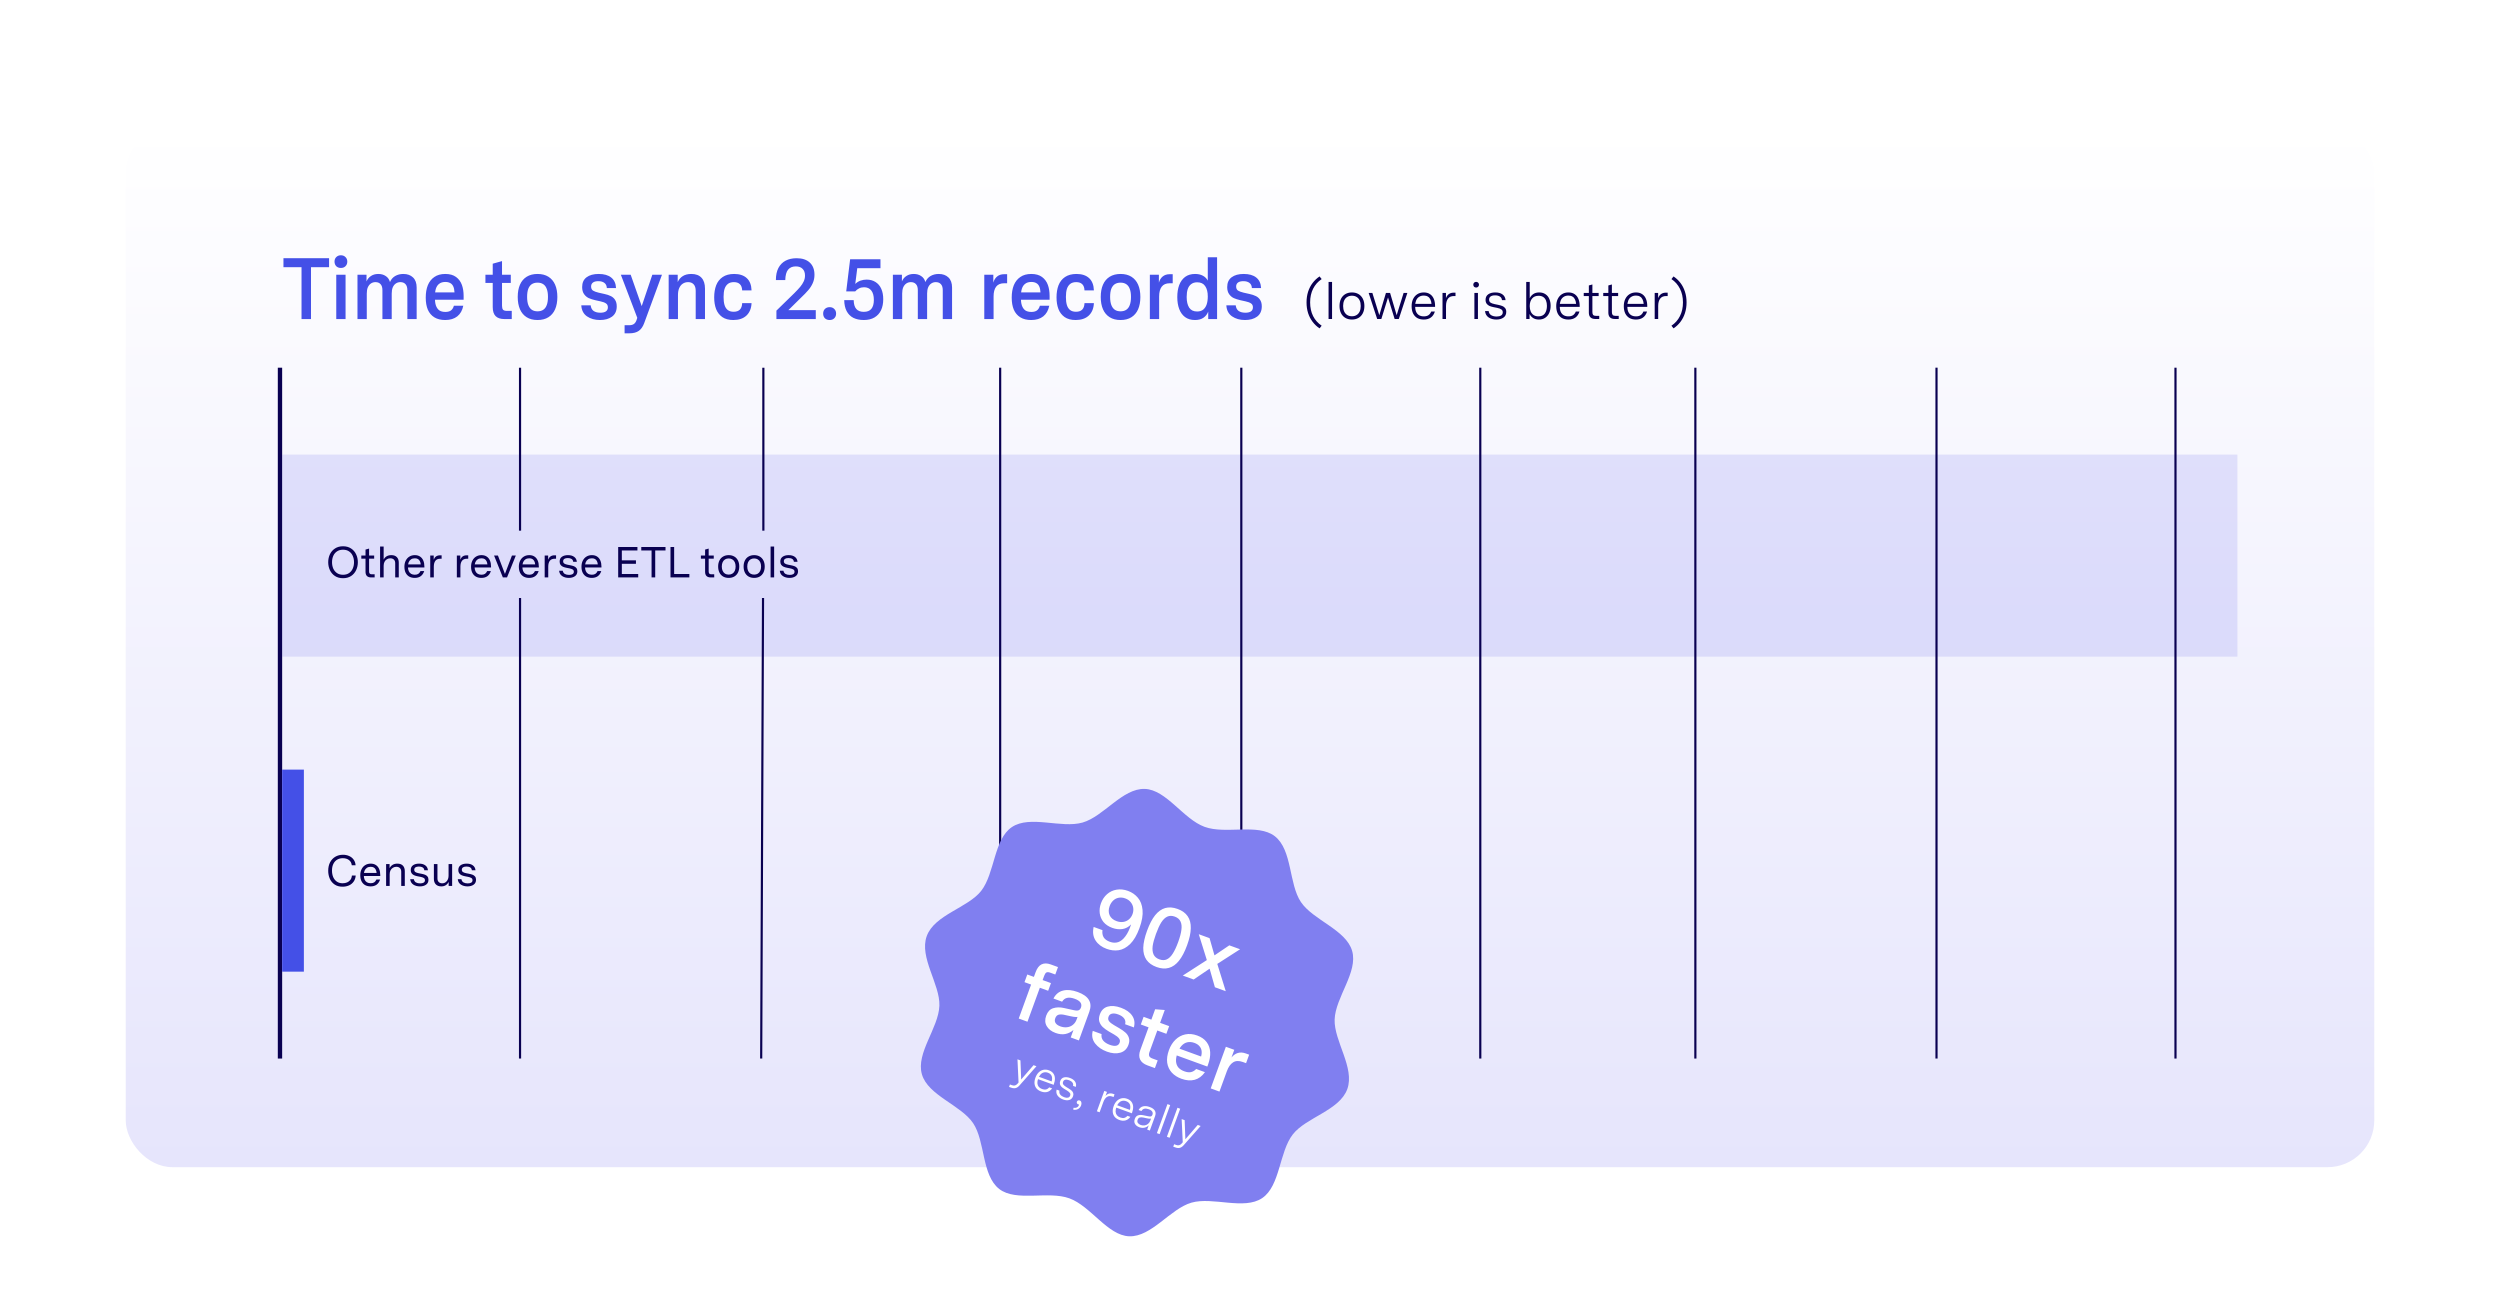 <svg width="855" height="444" viewBox="0 0 855 444" fill="none" xmlns="http://www.w3.org/2000/svg">
<g filter="url(#filter0_d_867_5047)">
<rect x="43" y="43.281" width="769" height="355.895" rx="16" fill="url(#paint0_linear_867_5047)"/>
</g>
<path d="M451.294 112.3C450.378 111.694 449.588 110.951 448.922 110.071C448.256 109.203 447.739 108.21 447.371 107.093C447.014 105.964 446.836 104.739 446.836 103.42C446.836 102.1 447.014 100.881 447.371 99.764C447.739 98.635 448.256 97.636 448.922 96.768C449.588 95.889 450.378 95.146 451.294 94.539L452.007 95.449C450.747 96.293 449.772 97.392 449.082 98.748C448.405 100.091 448.066 101.648 448.066 103.42C448.066 105.191 448.405 106.754 449.082 108.109C449.772 109.453 450.747 110.546 452.007 111.39L451.294 112.3ZM454.369 96.412H455.564V109.09H454.369V96.412ZM462.36 109.286C461.516 109.286 460.773 109.102 460.131 108.733C459.489 108.365 458.989 107.83 458.633 107.129C458.288 106.427 458.116 105.601 458.116 104.65C458.116 103.699 458.288 102.873 458.633 102.171C458.989 101.47 459.489 100.935 460.131 100.566C460.773 100.198 461.516 100.014 462.36 100.014C463.204 100.014 463.947 100.198 464.589 100.566C465.231 100.935 465.73 101.47 466.086 102.171C466.443 102.873 466.621 103.699 466.621 104.65C466.621 105.601 466.443 106.427 466.086 107.129C465.73 107.83 465.231 108.365 464.589 108.733C463.947 109.102 463.204 109.286 462.36 109.286ZM462.36 108.163C462.966 108.163 463.495 108.026 463.947 107.753C464.398 107.479 464.749 107.081 464.999 106.558C465.248 106.023 465.373 105.387 465.373 104.65C465.373 103.901 465.248 103.265 464.999 102.742C464.749 102.207 464.398 101.809 463.947 101.547C463.495 101.274 462.966 101.137 462.36 101.137C461.753 101.137 461.224 101.274 460.773 101.547C460.321 101.809 459.97 102.207 459.72 102.742C459.471 103.265 459.346 103.901 459.346 104.65C459.346 105.387 459.471 106.023 459.72 106.558C459.97 107.081 460.321 107.479 460.773 107.753C461.224 108.026 461.753 108.163 462.36 108.163ZM468.083 100.192H469.349L471.721 107.806L473.986 100.192H475.412L477.659 107.806L480.031 100.192H481.315L478.39 109.09H476.964L474.699 101.743L472.417 109.09H470.99L468.083 100.192ZM486.929 109.286C486.085 109.286 485.348 109.114 484.717 108.769C484.099 108.412 483.618 107.889 483.273 107.2C482.94 106.51 482.774 105.678 482.774 104.703C482.774 103.788 482.94 102.98 483.273 102.278C483.618 101.565 484.099 101.012 484.717 100.62C485.348 100.216 486.091 100.014 486.946 100.014C487.779 100.014 488.486 100.21 489.068 100.602C489.651 100.994 490.085 101.541 490.37 102.243C490.655 102.944 490.798 103.764 490.798 104.703V104.953H483.416V103.919H489.568C489.52 103.336 489.395 102.837 489.193 102.421C489.003 101.993 488.718 101.666 488.337 101.44C487.969 101.202 487.505 101.084 486.946 101.084C486.293 101.084 485.74 101.238 485.288 101.547C484.836 101.844 484.503 102.266 484.289 102.813C484.075 103.348 483.969 103.972 483.969 104.686C483.969 105.446 484.081 106.094 484.307 106.629C484.545 107.152 484.884 107.545 485.324 107.806C485.775 108.068 486.316 108.198 486.946 108.198C487.6 108.198 488.129 108.062 488.533 107.788C488.938 107.515 489.253 107.099 489.479 106.54H490.727C490.453 107.444 489.996 108.127 489.354 108.591C488.712 109.054 487.903 109.286 486.929 109.286ZM493.341 100.192H494.518V101.975C494.732 101.369 495.059 100.905 495.499 100.584C495.951 100.251 496.521 100.085 497.211 100.085H497.781V101.244H497.264C496.325 101.244 495.636 101.547 495.196 102.153C494.756 102.76 494.536 103.586 494.536 104.632V109.09H493.341V100.192ZM504.242 100.192H505.455V109.09H504.242V100.192ZM504.848 98.338C504.563 98.338 504.325 98.248 504.135 98.07C503.957 97.88 503.867 97.642 503.867 97.357C503.867 97.083 503.957 96.857 504.135 96.679C504.325 96.489 504.563 96.394 504.848 96.394C505.122 96.394 505.348 96.489 505.526 96.679C505.716 96.857 505.811 97.083 505.811 97.357C505.811 97.642 505.716 97.88 505.526 98.07C505.348 98.248 505.122 98.338 504.848 98.338ZM511.77 109.286C510.724 109.286 509.832 109.043 509.095 108.555C508.37 108.056 507.966 107.331 507.883 106.38H509.113C509.208 107.033 509.505 107.509 510.005 107.806C510.516 108.103 511.128 108.252 511.841 108.252C512.495 108.252 513.006 108.133 513.375 107.895C513.755 107.658 513.945 107.295 513.945 106.808C513.945 106.368 513.785 106.041 513.464 105.827C513.143 105.601 512.667 105.423 512.037 105.292L510.789 105.042C510.254 104.935 509.791 104.799 509.398 104.632C509.006 104.454 508.685 104.198 508.435 103.865C508.186 103.521 508.061 103.087 508.061 102.564C508.061 101.72 508.364 101.084 508.97 100.656C509.577 100.228 510.379 100.014 511.378 100.014C512.424 100.014 513.25 100.24 513.856 100.691C514.474 101.143 514.825 101.791 514.908 102.635H513.678C513.619 102.088 513.381 101.684 512.965 101.422C512.549 101.149 512.002 101.012 511.324 101.012C510.647 101.012 510.135 101.137 509.791 101.387C509.446 101.636 509.273 101.993 509.273 102.457C509.273 102.92 509.434 103.265 509.755 103.491C510.076 103.705 510.545 103.877 511.164 104.008L512.305 104.24C512.887 104.359 513.375 104.495 513.767 104.65C514.171 104.804 514.498 105.042 514.748 105.363C515.009 105.684 515.14 106.112 515.14 106.647C515.14 107.515 514.819 108.175 514.177 108.626C513.547 109.066 512.745 109.286 511.77 109.286ZM526.303 109.286C525.518 109.286 524.853 109.108 524.306 108.751C523.771 108.395 523.373 107.937 523.111 107.378V109.09H521.97V96.412H523.165V102.011C523.426 101.428 523.824 100.953 524.359 100.584C524.906 100.204 525.584 100.014 526.392 100.014C527.248 100.014 527.967 100.216 528.55 100.62C529.144 101.012 529.584 101.553 529.869 102.243C530.167 102.932 530.315 103.705 530.315 104.561C530.315 105.44 530.167 106.237 529.869 106.95C529.572 107.652 529.12 108.216 528.514 108.644C527.92 109.072 527.183 109.286 526.303 109.286ZM526.142 108.198C527.129 108.198 527.86 107.872 528.336 107.218C528.811 106.552 529.049 105.684 529.049 104.614C529.049 103.925 528.948 103.324 528.746 102.813C528.556 102.302 528.247 101.898 527.819 101.601C527.391 101.303 526.85 101.155 526.196 101.155C525.221 101.155 524.472 101.476 523.949 102.118C523.426 102.76 523.165 103.622 523.165 104.703C523.165 105.393 523.277 105.999 523.503 106.522C523.729 107.045 524.062 107.455 524.502 107.753C524.954 108.05 525.5 108.198 526.142 108.198ZM536.384 109.286C535.54 109.286 534.803 109.114 534.173 108.769C533.555 108.412 533.073 107.889 532.729 107.2C532.396 106.51 532.229 105.678 532.229 104.703C532.229 103.788 532.396 102.98 532.729 102.278C533.073 101.565 533.555 101.012 534.173 100.62C534.803 100.216 535.546 100.014 536.402 100.014C537.234 100.014 537.942 100.21 538.524 100.602C539.107 100.994 539.54 101.541 539.826 102.243C540.111 102.944 540.254 103.764 540.254 104.703V104.953H532.871V103.919H539.023C538.976 103.336 538.851 102.837 538.649 102.421C538.459 101.993 538.173 101.666 537.793 101.44C537.424 101.202 536.961 101.084 536.402 101.084C535.748 101.084 535.195 101.238 534.744 101.547C534.292 101.844 533.959 102.266 533.745 102.813C533.531 103.348 533.424 103.972 533.424 104.686C533.424 105.446 533.537 106.094 533.763 106.629C534.001 107.152 534.339 107.545 534.779 107.806C535.231 108.068 535.772 108.198 536.402 108.198C537.056 108.198 537.585 108.062 537.989 107.788C538.393 107.515 538.708 107.099 538.934 106.54H540.182C539.909 107.444 539.451 108.127 538.809 108.591C538.167 109.054 537.359 109.286 536.384 109.286ZM545.561 109.09C544.871 109.09 544.336 108.912 543.956 108.555C543.576 108.187 543.385 107.64 543.385 106.915V101.244H541.638V100.192H543.385V97.624L544.598 97.285V100.192H546.738V101.244H544.598V106.736C544.598 107.176 544.687 107.503 544.865 107.717C545.056 107.919 545.365 108.02 545.793 108.02H546.934V109.09H545.561ZM552.23 109.09C551.541 109.09 551.006 108.912 550.625 108.555C550.245 108.187 550.055 107.64 550.055 106.915V101.244H548.307V100.192H550.055V97.624L551.267 97.285V100.192H553.407V101.244H551.267V106.736C551.267 107.176 551.357 107.503 551.535 107.717C551.725 107.919 552.034 108.02 552.462 108.02H553.603V109.09H552.23ZM559.493 109.286C558.648 109.286 557.911 109.114 557.281 108.769C556.663 108.412 556.182 107.889 555.837 107.2C555.504 106.51 555.338 105.678 555.338 104.703C555.338 103.788 555.504 102.98 555.837 102.278C556.182 101.565 556.663 101.012 557.281 100.62C557.911 100.216 558.654 100.014 559.51 100.014C560.343 100.014 561.05 100.21 561.632 100.602C562.215 100.994 562.649 101.541 562.934 102.243C563.219 102.944 563.362 103.764 563.362 104.703V104.953H555.98V103.919H562.132C562.084 103.336 561.959 102.837 561.757 102.421C561.567 101.993 561.282 101.666 560.901 101.44C560.533 101.202 560.069 101.084 559.51 101.084C558.857 101.084 558.304 101.238 557.852 101.547C557.4 101.844 557.067 102.266 556.853 102.813C556.639 103.348 556.532 103.972 556.532 104.686C556.532 105.446 556.645 106.094 556.871 106.629C557.109 107.152 557.448 107.545 557.888 107.806C558.339 108.068 558.88 108.198 559.51 108.198C560.164 108.198 560.693 108.062 561.097 107.788C561.502 107.515 561.817 107.099 562.042 106.54H563.291C563.017 107.444 562.56 108.127 561.918 108.591C561.276 109.054 560.467 109.286 559.493 109.286ZM565.905 100.192H567.082V101.975C567.296 101.369 567.623 100.905 568.063 100.584C568.515 100.251 569.085 100.085 569.775 100.085H570.345V101.244H569.828C568.889 101.244 568.2 101.547 567.76 102.153C567.32 102.76 567.1 103.586 567.1 104.632V109.09H565.905V100.192ZM574.717 110.071C574.052 110.951 573.261 111.694 572.346 112.3L571.633 111.39C572.893 110.546 573.862 109.453 574.539 108.109C575.229 106.754 575.573 105.191 575.573 103.42C575.573 101.648 575.229 100.091 574.539 98.748C573.862 97.392 572.893 96.293 571.633 95.449L572.346 94.539C573.261 95.146 574.052 95.889 574.717 96.768C575.383 97.636 575.894 98.635 576.251 99.764C576.62 100.881 576.804 102.1 576.804 103.42C576.804 104.739 576.62 105.964 576.251 107.093C575.894 108.21 575.383 109.203 574.717 110.071Z" fill="#090051"/>
<path d="M117.136 303.251C116.076 303.251 115.18 303.003 114.447 302.508C113.714 302.013 113.164 301.354 112.797 300.532C112.431 299.7 112.248 298.788 112.248 297.798C112.248 296.678 112.465 295.707 112.901 294.885C113.347 294.053 113.951 293.419 114.714 292.983C115.477 292.547 116.339 292.329 117.3 292.329C118.073 292.329 118.776 292.473 119.41 292.76C120.044 293.037 120.554 293.449 120.941 293.993C121.337 294.528 121.56 295.167 121.609 295.91H120.302C120.222 295.138 119.9 294.543 119.336 294.127C118.781 293.711 118.078 293.503 117.226 293.503C116.522 293.503 115.888 293.666 115.324 293.993C114.769 294.32 114.333 294.801 114.016 295.435C113.699 296.069 113.54 296.837 113.54 297.738C113.54 298.541 113.674 299.274 113.942 299.937C114.219 300.591 114.63 301.111 115.175 301.498C115.72 301.884 116.389 302.077 117.181 302.077C117.746 302.077 118.261 301.978 118.726 301.78C119.192 301.572 119.569 301.27 119.856 300.874C120.143 300.467 120.307 299.987 120.346 299.432H121.654C121.594 300.244 121.357 300.938 120.941 301.513C120.534 302.087 119.999 302.523 119.336 302.82C118.672 303.107 117.939 303.251 117.136 303.251ZM126.752 303.147C126.058 303.147 125.444 303.008 124.909 302.731C124.384 302.444 123.968 302.013 123.661 301.438C123.363 300.864 123.215 300.155 123.215 299.313C123.215 298.541 123.363 297.857 123.661 297.263C123.958 296.658 124.374 296.193 124.909 295.866C125.444 295.529 126.068 295.361 126.781 295.361C127.485 295.361 128.079 295.524 128.564 295.851C129.06 296.178 129.431 296.638 129.679 297.233C129.927 297.817 130.05 298.511 130.05 299.313V299.581H123.869V298.541H128.802C128.763 298.105 128.663 297.733 128.505 297.426C128.356 297.109 128.138 296.866 127.851 296.698C127.574 296.529 127.217 296.445 126.781 296.445C126.266 296.445 125.83 296.564 125.474 296.802C125.117 297.04 124.849 297.372 124.671 297.798C124.503 298.224 124.419 298.719 124.419 299.284C124.419 299.908 124.513 300.428 124.701 300.844C124.899 301.26 125.171 301.567 125.518 301.765C125.875 301.963 126.296 302.062 126.781 302.062C127.267 302.062 127.663 301.963 127.97 301.765C128.287 301.557 128.54 301.235 128.728 300.799H129.991C129.743 301.582 129.342 302.171 128.787 302.568C128.242 302.954 127.564 303.147 126.752 303.147ZM132.05 295.509H133.239V296.921C133.477 296.435 133.818 296.054 134.264 295.777C134.71 295.499 135.255 295.361 135.899 295.361C136.721 295.361 137.35 295.588 137.786 296.044C138.222 296.49 138.44 297.119 138.44 297.931V302.984H137.221V298.124C137.221 297.58 137.068 297.164 136.761 296.876C136.454 296.589 136.052 296.445 135.557 296.445C135.141 296.445 134.755 296.549 134.398 296.757C134.051 296.955 133.774 297.248 133.566 297.634C133.368 298.02 133.269 298.471 133.269 298.986V302.984H132.05V295.509ZM143.622 303.147C142.75 303.147 141.997 302.944 141.363 302.538C140.729 302.122 140.373 301.508 140.293 300.695H141.542C141.631 301.2 141.868 301.567 142.255 301.795C142.651 302.013 143.132 302.122 143.696 302.122C144.211 302.122 144.613 302.033 144.9 301.854C145.187 301.676 145.331 301.404 145.331 301.037C145.331 300.69 145.202 300.438 144.944 300.279C144.687 300.111 144.301 299.977 143.785 299.878L142.79 299.685C142.334 299.596 141.938 299.477 141.601 299.328C141.274 299.18 141.002 298.962 140.784 298.674C140.576 298.387 140.472 298.015 140.472 297.56C140.472 296.837 140.729 296.292 141.244 295.925C141.769 295.549 142.463 295.361 143.325 295.361C144.216 295.361 144.925 295.559 145.45 295.955C145.985 296.341 146.287 296.901 146.356 297.634H145.108C145.068 297.198 144.885 296.876 144.558 296.668C144.231 296.46 143.8 296.356 143.265 296.356C142.75 296.356 142.354 296.45 142.076 296.638C141.809 296.827 141.675 297.099 141.675 297.456C141.675 297.812 141.804 298.075 142.062 298.243C142.319 298.412 142.696 298.545 143.191 298.645L144.038 298.808C144.553 298.907 144.984 299.021 145.331 299.15C145.678 299.279 145.965 299.482 146.193 299.759C146.421 300.036 146.534 300.408 146.534 300.874C146.534 301.617 146.257 302.181 145.702 302.568C145.148 302.954 144.454 303.147 143.622 303.147ZM150.915 303.147C150.132 303.147 149.513 302.919 149.057 302.464C148.611 302.008 148.388 301.379 148.388 300.576V295.509H149.607V300.413C149.607 300.958 149.756 301.374 150.053 301.661C150.35 301.948 150.741 302.092 151.227 302.092C151.881 302.092 152.406 301.844 152.802 301.349C153.208 300.844 153.411 300.215 153.411 299.462V295.509H154.63V302.984H153.441V301.602C153.203 302.097 152.871 302.478 152.445 302.746C152.019 303.013 151.509 303.147 150.915 303.147ZM159.889 303.147C159.018 303.147 158.265 302.944 157.631 302.538C156.997 302.122 156.64 301.508 156.561 300.695H157.809C157.898 301.2 158.136 301.567 158.522 301.795C158.919 302.013 159.399 302.122 159.964 302.122C160.479 302.122 160.88 302.033 161.167 301.854C161.455 301.676 161.598 301.404 161.598 301.037C161.598 300.69 161.47 300.438 161.212 300.279C160.954 300.111 160.568 299.977 160.053 299.878L159.057 299.685C158.602 299.596 158.205 299.477 157.868 299.328C157.542 299.18 157.269 298.962 157.051 298.674C156.843 298.387 156.739 298.015 156.739 297.56C156.739 296.837 156.997 296.292 157.512 295.925C158.037 295.549 158.73 295.361 159.592 295.361C160.484 295.361 161.192 295.559 161.717 295.955C162.252 296.341 162.554 296.901 162.624 297.634H161.375C161.336 297.198 161.153 296.876 160.826 296.668C160.499 296.46 160.068 296.356 159.533 296.356C159.018 296.356 158.621 296.45 158.344 296.638C158.077 296.827 157.943 297.099 157.943 297.456C157.943 297.812 158.072 298.075 158.329 298.243C158.587 298.412 158.963 298.545 159.459 298.645L160.306 298.808C160.821 298.907 161.252 299.021 161.598 299.15C161.945 299.279 162.232 299.482 162.46 299.759C162.688 300.036 162.802 300.408 162.802 300.874C162.802 301.617 162.525 302.181 161.97 302.568C161.415 302.954 160.722 303.147 159.889 303.147Z" fill="#090051"/>
<path d="M103.123 91.375H96.941V88.314H112.544V91.375H106.362V109.118H103.123V91.375ZM115.002 93.961H118.182V109.118H115.002V93.961ZM116.577 91.643C115.943 91.643 115.418 91.445 115.002 91.048C114.605 90.632 114.407 90.107 114.407 89.473C114.407 88.839 114.605 88.324 115.002 87.928C115.418 87.512 115.943 87.304 116.577 87.304C117.231 87.304 117.756 87.512 118.152 87.928C118.568 88.324 118.776 88.839 118.776 89.473C118.776 90.107 118.568 90.632 118.152 91.048C117.756 91.445 117.231 91.643 116.577 91.643ZM122.258 93.961H125.349V96.249C125.686 95.437 126.201 94.813 126.894 94.377C127.588 93.921 128.42 93.693 129.391 93.693C130.382 93.693 131.224 93.931 131.917 94.407C132.63 94.862 133.116 95.546 133.373 96.457C133.75 95.566 134.334 94.882 135.127 94.407C135.939 93.931 136.88 93.693 137.95 93.693C139.317 93.693 140.417 94.09 141.249 94.882C142.081 95.675 142.497 96.834 142.497 98.359V109.118H139.317V99.251C139.317 98.34 139.109 97.656 138.693 97.2C138.277 96.725 137.693 96.487 136.94 96.487C136.345 96.487 135.82 96.645 135.365 96.963C134.929 97.26 134.582 97.696 134.324 98.27C134.087 98.845 133.968 99.548 133.968 100.38V109.118H130.788V99.251C130.788 98.34 130.58 97.656 130.164 97.2C129.748 96.725 129.163 96.487 128.41 96.487C127.816 96.487 127.291 96.645 126.835 96.963C126.399 97.26 126.052 97.696 125.795 98.27C125.557 98.845 125.438 99.548 125.438 100.38V109.118H122.258V93.961ZM152.259 109.445C150.773 109.445 149.535 109.138 148.544 108.524C147.553 107.909 146.81 107.038 146.315 105.908C145.839 104.779 145.602 103.402 145.602 101.777C145.602 100.152 145.839 98.746 146.315 97.557C146.81 96.348 147.553 95.407 148.544 94.734C149.535 94.04 150.783 93.693 152.289 93.693C153.814 93.693 155.043 94.04 155.974 94.734C156.905 95.427 157.569 96.329 157.965 97.438C158.361 98.528 158.559 99.786 158.559 101.212V102.52H147.236V99.994H155.439C155.399 99.162 155.261 98.488 155.023 97.973C154.785 97.438 154.438 97.052 153.983 96.814C153.547 96.556 152.982 96.428 152.289 96.428C151.437 96.428 150.743 96.636 150.208 97.052C149.673 97.448 149.287 98.032 149.049 98.805C148.831 99.558 148.722 100.519 148.722 101.688C148.722 102.817 148.841 103.749 149.079 104.482C149.336 105.215 149.723 105.769 150.238 106.146C150.773 106.503 151.466 106.681 152.318 106.681C153.131 106.681 153.765 106.512 154.22 106.176C154.696 105.819 155.033 105.284 155.231 104.571H158.441C158.124 106.156 157.44 107.364 156.39 108.197C155.34 109.029 153.963 109.445 152.259 109.445ZM172.494 109.118C171.167 109.118 170.166 108.781 169.492 108.107C168.839 107.434 168.512 106.404 168.512 105.017V96.754H166.015V93.961H168.512V90.186L171.692 89.295V93.961H174.693V96.754H171.692V104.571C171.692 105.205 171.811 105.661 172.048 105.938C172.306 106.195 172.752 106.324 173.386 106.324H175.02V109.118H172.494ZM183.839 109.445C182.373 109.445 181.134 109.128 180.124 108.494C179.114 107.86 178.351 106.958 177.836 105.789C177.32 104.601 177.063 103.194 177.063 101.569C177.063 99.925 177.32 98.518 177.836 97.349C178.351 96.18 179.114 95.278 180.124 94.644C181.154 94.01 182.393 93.693 183.839 93.693C185.305 93.693 186.543 94.01 187.554 94.644C188.564 95.278 189.327 96.18 189.842 97.349C190.358 98.518 190.615 99.925 190.615 101.569C190.615 103.194 190.358 104.601 189.842 105.789C189.327 106.958 188.564 107.86 187.554 108.494C186.543 109.128 185.305 109.445 183.839 109.445ZM183.839 106.473C184.632 106.473 185.285 106.295 185.8 105.938C186.335 105.581 186.732 105.046 186.989 104.333C187.267 103.6 187.405 102.669 187.405 101.539C187.405 100.43 187.267 99.518 186.989 98.805C186.732 98.092 186.335 97.557 185.8 97.2C185.285 96.844 184.632 96.665 183.839 96.665C183.046 96.665 182.383 96.844 181.848 97.2C181.333 97.557 180.936 98.092 180.659 98.805C180.401 99.518 180.273 100.43 180.273 101.539C180.273 102.669 180.411 103.6 180.689 104.333C180.966 105.046 181.362 105.581 181.877 105.938C182.393 106.295 183.046 106.473 183.839 106.473ZM205.189 109.445C203.445 109.445 201.969 109.029 200.761 108.197C199.552 107.364 198.898 106.106 198.799 104.422H202.009C202.108 105.294 202.445 105.938 203.019 106.354C203.614 106.75 204.377 106.948 205.308 106.948C206.14 106.948 206.774 106.8 207.21 106.503C207.666 106.186 207.893 105.72 207.893 105.106C207.893 104.492 207.676 104.046 207.24 103.768C206.824 103.471 206.19 103.233 205.338 103.055L203.584 102.669C202.732 102.471 201.989 102.233 201.355 101.955C200.721 101.658 200.186 101.203 199.75 100.588C199.314 99.974 199.096 99.172 199.096 98.181C199.096 96.695 199.602 95.576 200.612 94.823C201.623 94.07 203 93.693 204.743 93.693C206.586 93.693 208.012 94.1 209.023 94.912C210.053 95.724 210.608 96.923 210.687 98.508H207.537C207.497 97.715 207.22 97.131 206.705 96.754C206.209 96.358 205.516 96.16 204.624 96.16C203.812 96.16 203.198 96.319 202.782 96.636C202.366 96.953 202.158 97.398 202.158 97.973C202.158 98.607 202.366 99.073 202.782 99.37C203.218 99.647 203.852 99.885 204.684 100.083L206.675 100.529C207.527 100.707 208.25 100.945 208.844 101.242C209.459 101.52 209.954 101.946 210.33 102.52C210.727 103.095 210.925 103.848 210.925 104.779C210.925 106.324 210.39 107.493 209.32 108.286C208.27 109.058 206.893 109.445 205.189 109.445ZM213.612 111.228H215.158C215.811 111.228 216.336 111.099 216.733 110.842C217.129 110.584 217.436 110.168 217.654 109.593L217.951 108.702L212.334 93.961H215.693L219.467 104.69L223.093 93.961H226.392L220.299 110.544C219.863 111.733 219.249 112.605 218.457 113.16C217.664 113.715 216.604 113.992 215.276 113.992H213.612V111.228ZM228.686 93.961H231.777V96.457C232.174 95.585 232.748 94.912 233.501 94.436C234.274 93.941 235.254 93.693 236.443 93.693C237.969 93.693 239.128 94.129 239.92 95.001C240.713 95.853 241.109 97.101 241.109 98.746V109.118H237.929V99.459C237.929 98.488 237.701 97.755 237.246 97.26C236.79 96.745 236.156 96.487 235.344 96.487C234.65 96.487 234.036 96.665 233.501 97.022C232.986 97.359 232.58 97.864 232.282 98.538C232.005 99.192 231.866 99.964 231.866 100.856V109.118H228.686V93.961ZM250.79 109.445C249.245 109.445 247.986 109.108 247.016 108.434C246.045 107.741 245.341 106.829 244.906 105.7C244.47 104.551 244.252 103.223 244.252 101.718C244.252 100.133 244.48 98.746 244.935 97.557C245.411 96.348 246.154 95.407 247.164 94.734C248.195 94.04 249.502 93.693 251.087 93.693C252.93 93.693 254.366 94.169 255.397 95.12C256.427 96.071 256.972 97.468 257.031 99.31H253.821C253.782 98.359 253.524 97.656 253.049 97.2C252.573 96.725 251.89 96.487 250.998 96.487C250.126 96.487 249.433 96.695 248.918 97.111C248.403 97.527 248.026 98.102 247.788 98.835C247.57 99.568 247.461 100.479 247.461 101.569C247.461 102.659 247.57 103.57 247.788 104.303C248.006 105.036 248.373 105.611 248.888 106.027C249.403 106.423 250.077 106.621 250.909 106.621C251.82 106.621 252.524 106.384 253.019 105.908C253.514 105.413 253.782 104.67 253.821 103.679H257.031C256.952 105.482 256.367 106.899 255.278 107.929C254.188 108.94 252.692 109.445 250.79 109.445ZM265.533 106.235L271.655 100.261C272.507 99.409 273.181 98.686 273.676 98.092C274.171 97.498 274.568 96.883 274.865 96.249C275.162 95.615 275.31 94.951 275.31 94.258C275.31 93.248 275.033 92.475 274.478 91.94C273.943 91.385 273.171 91.108 272.16 91.108C271.011 91.108 270.129 91.484 269.515 92.237C268.921 92.97 268.604 94.149 268.564 95.774H265.354C265.354 94.129 265.642 92.752 266.216 91.643C266.811 90.533 267.633 89.701 268.683 89.146C269.753 88.591 271.011 88.314 272.457 88.314C274.379 88.314 275.875 88.809 276.945 89.8C278.015 90.791 278.55 92.188 278.55 93.99C278.55 95.021 278.352 95.972 277.956 96.844C277.579 97.696 277.074 98.488 276.44 99.221C275.826 99.954 274.954 100.856 273.825 101.926L269.634 106.057H278.996V109.118H265.533V106.235ZM283.748 109.445C283.074 109.445 282.529 109.247 282.113 108.85C281.717 108.434 281.519 107.899 281.519 107.246C281.519 106.592 281.717 106.067 282.113 105.67C282.529 105.254 283.074 105.046 283.748 105.046C284.402 105.046 284.927 105.254 285.323 105.67C285.739 106.067 285.947 106.592 285.947 107.246C285.947 107.899 285.739 108.434 285.323 108.85C284.927 109.247 284.402 109.445 283.748 109.445ZM295.411 109.445C294.043 109.445 292.855 109.197 291.844 108.702C290.854 108.187 290.091 107.424 289.556 106.413C289.021 105.383 288.743 104.125 288.724 102.639H291.963C291.983 104.006 292.28 105.017 292.855 105.67C293.429 106.324 294.281 106.651 295.411 106.651C296.58 106.651 297.441 106.314 297.996 105.641C298.571 104.947 298.858 103.927 298.858 102.58C298.858 101.153 298.561 100.073 297.967 99.34C297.392 98.607 296.57 98.24 295.5 98.24C294.866 98.24 294.301 98.369 293.806 98.627C293.31 98.865 292.865 99.211 292.468 99.667H289.407L290.745 88.671H301.117V91.732H293.182L292.498 97.111C293.013 96.596 293.608 96.219 294.281 95.982C294.955 95.744 295.658 95.625 296.391 95.625C297.541 95.625 298.541 95.893 299.393 96.428C300.265 96.963 300.929 97.735 301.384 98.746C301.84 99.756 302.068 100.955 302.068 102.342C302.068 103.768 301.82 105.017 301.325 106.086C300.83 107.137 300.087 107.959 299.096 108.553C298.105 109.148 296.877 109.445 295.411 109.445ZM305.366 93.961H308.457V96.249C308.794 95.437 309.309 94.813 310.002 94.377C310.696 93.921 311.528 93.693 312.499 93.693C313.489 93.693 314.331 93.931 315.025 94.407C315.738 94.862 316.223 95.546 316.481 96.457C316.857 95.566 317.442 94.882 318.234 94.407C319.047 93.931 319.988 93.693 321.058 93.693C322.425 93.693 323.525 94.09 324.357 94.882C325.189 95.675 325.605 96.834 325.605 98.359V109.118H322.425V99.251C322.425 98.34 322.217 97.656 321.801 97.2C321.385 96.725 320.8 96.487 320.047 96.487C319.453 96.487 318.928 96.645 318.472 96.963C318.036 97.26 317.69 97.696 317.432 98.27C317.194 98.845 317.075 99.548 317.075 100.38V109.118H313.895V99.251C313.895 98.34 313.687 97.656 313.271 97.2C312.855 96.725 312.271 96.487 311.518 96.487C310.923 96.487 310.398 96.645 309.943 96.963C309.507 97.26 309.16 97.696 308.902 98.27C308.665 98.845 308.546 99.548 308.546 100.38V109.118H305.366V93.961ZM336.624 93.961H339.715V96.665C339.972 95.754 340.408 95.05 341.022 94.555C341.656 94.04 342.439 93.782 343.37 93.782H344.44V96.873H343.43C342.181 96.873 341.26 97.27 340.666 98.062C340.091 98.835 339.804 99.944 339.804 101.391V109.118H336.624V93.961ZM352.664 109.445C351.178 109.445 349.94 109.138 348.949 108.524C347.959 107.909 347.216 107.038 346.72 105.908C346.245 104.779 346.007 103.402 346.007 101.777C346.007 100.152 346.245 98.746 346.72 97.557C347.216 96.348 347.959 95.407 348.949 94.734C349.94 94.04 351.188 93.693 352.694 93.693C354.22 93.693 355.448 94.04 356.379 94.734C357.311 95.427 357.974 96.329 358.371 97.438C358.767 98.528 358.965 99.786 358.965 101.212V102.52H347.642V99.994H355.844C355.805 99.162 355.666 98.488 355.428 97.973C355.191 97.438 354.844 97.052 354.388 96.814C353.952 96.556 353.388 96.428 352.694 96.428C351.842 96.428 351.149 96.636 350.614 97.052C350.079 97.448 349.692 98.032 349.455 98.805C349.237 99.558 349.128 100.519 349.128 101.688C349.128 102.817 349.247 103.749 349.484 104.482C349.742 105.215 350.128 105.769 350.643 106.146C351.178 106.503 351.872 106.681 352.724 106.681C353.536 106.681 354.17 106.512 354.626 106.176C355.101 105.819 355.438 105.284 355.636 104.571H358.846C358.529 106.156 357.846 107.364 356.795 108.197C355.745 109.029 354.368 109.445 352.664 109.445ZM367.87 109.445C366.324 109.445 365.066 109.108 364.095 108.434C363.125 107.741 362.421 106.829 361.985 105.7C361.549 104.551 361.331 103.223 361.331 101.718C361.331 100.133 361.559 98.746 362.015 97.557C362.491 96.348 363.234 95.407 364.244 94.734C365.274 94.04 366.582 93.693 368.167 93.693C370.01 93.693 371.446 94.169 372.476 95.12C373.507 96.071 374.052 97.468 374.111 99.31H370.901C370.862 98.359 370.604 97.656 370.129 97.2C369.653 96.725 368.969 96.487 368.078 96.487C367.206 96.487 366.513 96.695 365.997 97.111C365.482 97.527 365.106 98.102 364.868 98.835C364.65 99.568 364.541 100.479 364.541 101.569C364.541 102.659 364.65 103.57 364.868 104.303C365.086 105.036 365.453 105.611 365.968 106.027C366.483 106.423 367.157 106.621 367.989 106.621C368.9 106.621 369.603 106.384 370.099 105.908C370.594 105.413 370.862 104.67 370.901 103.679H374.111C374.032 105.482 373.447 106.899 372.358 107.929C371.268 108.94 369.772 109.445 367.87 109.445ZM383.229 109.445C381.763 109.445 380.524 109.128 379.514 108.494C378.503 107.86 377.74 106.958 377.225 105.789C376.71 104.601 376.453 103.194 376.453 101.569C376.453 99.925 376.71 98.518 377.225 97.349C377.74 96.18 378.503 95.278 379.514 94.644C380.544 94.01 381.782 93.693 383.229 93.693C384.695 93.693 385.933 94.01 386.944 94.644C387.954 95.278 388.717 96.18 389.232 97.349C389.747 98.518 390.005 99.925 390.005 101.569C390.005 103.194 389.747 104.601 389.232 105.789C388.717 106.958 387.954 107.86 386.944 108.494C385.933 109.128 384.695 109.445 383.229 109.445ZM383.229 106.473C384.021 106.473 384.675 106.295 385.19 105.938C385.725 105.581 386.121 105.046 386.379 104.333C386.656 103.6 386.795 102.669 386.795 101.539C386.795 100.43 386.656 99.518 386.379 98.805C386.121 98.092 385.725 97.557 385.19 97.2C384.675 96.844 384.021 96.665 383.229 96.665C382.436 96.665 381.772 96.844 381.237 97.2C380.722 97.557 380.326 98.092 380.049 98.805C379.791 99.518 379.662 100.43 379.662 101.539C379.662 102.669 379.801 103.6 380.078 104.333C380.356 105.046 380.752 105.581 381.267 105.938C381.782 106.295 382.436 106.473 383.229 106.473ZM393.248 93.961H396.339V96.665C396.597 95.754 397.033 95.05 397.647 94.555C398.281 94.04 399.063 93.782 399.995 93.782H401.065V96.873H400.054C398.806 96.873 397.884 97.27 397.29 98.062C396.716 98.835 396.428 99.944 396.428 101.391V109.118H393.248V93.961ZM408.694 109.445C407.327 109.445 406.188 109.108 405.277 108.434C404.385 107.761 403.721 106.839 403.285 105.67C402.849 104.501 402.632 103.144 402.632 101.599C402.632 100.034 402.849 98.666 403.285 97.498C403.741 96.309 404.415 95.377 405.306 94.704C406.218 94.03 407.357 93.693 408.724 93.693C409.754 93.693 410.636 93.891 411.369 94.288C412.122 94.684 412.687 95.249 413.063 95.982V87.987H416.243V109.118H413.212V106.562C412.875 107.454 412.33 108.157 411.577 108.672C410.824 109.187 409.863 109.445 408.694 109.445ZM409.408 106.532C410.26 106.532 410.953 106.324 411.488 105.908C412.023 105.472 412.419 104.878 412.677 104.125C412.934 103.352 413.063 102.441 413.063 101.391C413.063 99.885 412.766 98.706 412.172 97.854C411.597 96.982 410.686 96.546 409.437 96.546C408.605 96.546 407.922 96.754 407.387 97.171C406.852 97.567 406.455 98.141 406.198 98.894C405.96 99.627 405.841 100.519 405.841 101.569C405.841 103.115 406.129 104.333 406.703 105.225C407.278 106.096 408.179 106.532 409.408 106.532ZM425.795 109.445C424.051 109.445 422.575 109.029 421.366 108.197C420.158 107.364 419.504 106.106 419.405 104.422H422.615C422.714 105.294 423.051 105.938 423.625 106.354C424.22 106.75 424.982 106.948 425.914 106.948C426.746 106.948 427.38 106.8 427.816 106.503C428.271 106.186 428.499 105.72 428.499 105.106C428.499 104.492 428.281 104.046 427.845 103.768C427.429 103.471 426.795 103.233 425.943 103.055L424.19 102.669C423.338 102.471 422.595 102.233 421.961 101.955C421.327 101.658 420.792 101.203 420.356 100.588C419.92 99.974 419.702 99.172 419.702 98.181C419.702 96.695 420.207 95.576 421.218 94.823C422.228 94.07 423.605 93.693 425.349 93.693C427.191 93.693 428.618 94.1 429.629 94.912C430.659 95.724 431.214 96.923 431.293 98.508H428.143C428.103 97.715 427.826 97.131 427.31 96.754C426.815 96.358 426.122 96.16 425.23 96.16C424.418 96.16 423.803 96.319 423.387 96.636C422.971 96.953 422.763 97.398 422.763 97.973C422.763 98.607 422.971 99.073 423.387 99.37C423.823 99.647 424.457 99.885 425.289 100.083L427.281 100.529C428.133 100.707 428.856 100.945 429.45 101.242C430.064 101.52 430.56 101.946 430.936 102.52C431.332 103.095 431.531 103.848 431.531 104.779C431.531 106.324 430.996 107.493 429.926 108.286C428.876 109.058 427.499 109.445 425.795 109.445Z" fill="#4450E7"/>
<line x1="95.753" y1="125.753" x2="95.753" y2="362.026" stroke="#090051" stroke-width="1.486"/>
<rect x="96.496" y="263.208" width="7.43" height="69.099" fill="#4450E7"/>
<rect opacity="0.2" x="96.496" y="155.473" width="668.696" height="69.099" fill="#807FF0"/>
<line y1="-0.371" x2="157.517" y2="-0.371" transform="matrix(0.004 -1 -1 -0.004 259.955 362.026)" stroke="#090051" stroke-width="0.743"/>
<line x1="662.287" y1="125.753" x2="662.286" y2="362.026" stroke="#090051" stroke-width="0.743"/>
<line x1="424.528" y1="125.753" x2="424.528" y2="362.026" stroke="#090051" stroke-width="0.743"/>
<line y1="-0.371" x2="157.515" y2="-0.371" transform="matrix(-3.71154e-08 -1 -1 5.14796e-08 177.483 362.026)" stroke="#090051" stroke-width="0.743"/>
<line y1="-0.371" x2="55.725" y2="-0.371" transform="matrix(4.07973e-08 -1 -1 -4.68336e-08 177.483 181.479)" stroke="#090051" stroke-width="0.743"/>
<line y1="-0.371" x2="55.725" y2="-0.371" transform="matrix(4.07973e-08 -1 -1 -4.68336e-08 260.698 181.479)" stroke="#090051" stroke-width="0.743"/>
<line x1="579.814" y1="125.753" x2="579.814" y2="362.026" stroke="#090051" stroke-width="0.743"/>
<line x1="342.056" y1="125.753" x2="342.056" y2="362.026" stroke="#090051" stroke-width="0.743"/>
<line x1="744.016" y1="125.753" x2="744.016" y2="362.026" stroke="#090051" stroke-width="0.743"/>
<line x1="506.258" y1="125.753" x2="506.258" y2="362.026" stroke="#090051" stroke-width="0.743"/>
<path d="M117.315 197.746C116.245 197.746 115.329 197.498 114.566 197.003C113.803 196.498 113.223 195.829 112.827 194.997C112.441 194.165 112.248 193.258 112.248 192.278C112.248 191.297 112.441 190.395 112.827 189.573C113.223 188.741 113.803 188.077 114.566 187.582C115.329 187.077 116.245 186.824 117.315 186.824C118.385 186.824 119.301 187.077 120.064 187.582C120.827 188.077 121.401 188.741 121.788 189.573C122.184 190.395 122.382 191.297 122.382 192.278C122.382 193.258 122.184 194.165 121.788 194.997C121.401 195.829 120.827 196.498 120.064 197.003C119.301 197.498 118.385 197.746 117.315 197.746ZM117.315 196.572C118.127 196.572 118.816 196.379 119.38 195.993C119.945 195.606 120.366 195.091 120.643 194.447C120.931 193.793 121.074 193.07 121.074 192.278C121.074 191.485 120.931 190.767 120.643 190.123C120.366 189.469 119.945 188.954 119.38 188.577C118.816 188.191 118.127 187.998 117.315 187.998C116.502 187.998 115.814 188.191 115.249 188.577C114.685 188.954 114.259 189.469 113.971 190.123C113.694 190.767 113.555 191.485 113.555 192.278C113.555 193.07 113.694 193.793 113.971 194.447C114.259 195.091 114.685 195.606 115.249 195.993C115.814 196.379 116.502 196.572 117.315 196.572ZM126.926 197.479C126.301 197.479 125.826 197.32 125.499 197.003C125.172 196.676 125.009 196.201 125.009 195.576V191.074H123.567V190.004H125.009V187.953L126.227 187.612V190.004H127.966V191.074H126.227V195.413C126.227 195.76 126.296 196.012 126.435 196.171C126.574 196.329 126.812 196.409 127.148 196.409H128.129V197.479H126.926ZM129.989 186.913H131.208V191.386C131.446 190.901 131.783 190.524 132.218 190.257C132.664 189.989 133.204 189.855 133.838 189.855C134.66 189.855 135.289 190.083 135.725 190.539C136.161 190.985 136.379 191.614 136.379 192.426V197.479H135.161V192.619C135.161 192.074 135.007 191.658 134.7 191.371C134.393 191.084 133.992 190.94 133.496 190.94C133.08 190.94 132.694 191.044 132.337 191.252C131.991 191.45 131.713 191.743 131.505 192.129C131.307 192.515 131.208 192.966 131.208 193.481V197.479H129.989V186.913ZM141.844 197.642C141.15 197.642 140.536 197.503 140.001 197.226C139.476 196.939 139.06 196.508 138.753 195.933C138.456 195.359 138.307 194.65 138.307 193.808C138.307 193.035 138.456 192.352 138.753 191.757C139.05 191.153 139.466 190.688 140.001 190.361C140.536 190.024 141.16 189.855 141.873 189.855C142.577 189.855 143.171 190.019 143.657 190.346C144.152 190.673 144.523 191.133 144.771 191.728C145.019 192.312 145.143 193.006 145.143 193.808V194.076H138.961V193.035H143.894C143.855 192.6 143.756 192.228 143.597 191.921C143.448 191.604 143.231 191.361 142.943 191.193C142.666 191.024 142.309 190.94 141.873 190.94C141.358 190.94 140.922 191.059 140.566 191.297C140.209 191.535 139.942 191.866 139.763 192.292C139.595 192.718 139.511 193.214 139.511 193.778C139.511 194.403 139.605 194.923 139.793 195.339C139.991 195.755 140.263 196.062 140.61 196.26C140.967 196.458 141.388 196.557 141.873 196.557C142.359 196.557 142.755 196.458 143.062 196.26C143.379 196.052 143.632 195.73 143.82 195.294H145.083C144.835 196.077 144.434 196.666 143.879 197.062C143.335 197.449 142.656 197.642 141.844 197.642ZM147.142 190.004H148.331V191.416C148.509 190.93 148.777 190.559 149.133 190.301C149.49 190.044 149.946 189.915 150.501 189.915H151.035V191.089H150.56C149.787 191.089 149.228 191.331 148.881 191.817C148.534 192.292 148.361 192.951 148.361 193.793V197.479H147.142V190.004ZM156.241 190.004H157.43V191.416C157.608 190.93 157.876 190.559 158.232 190.301C158.589 190.044 159.045 189.915 159.599 189.915H160.134V191.089H159.659C158.886 191.089 158.326 191.331 157.98 191.817C157.633 192.292 157.46 192.951 157.46 193.793V197.479H156.241V190.004ZM164.641 197.642C163.948 197.642 163.334 197.503 162.799 197.226C162.274 196.939 161.858 196.508 161.551 195.933C161.253 195.359 161.105 194.65 161.105 193.808C161.105 193.035 161.253 192.352 161.551 191.757C161.848 191.153 162.264 190.688 162.799 190.361C163.334 190.024 163.958 189.855 164.671 189.855C165.374 189.855 165.969 190.019 166.454 190.346C166.95 190.673 167.321 191.133 167.569 191.728C167.816 192.312 167.94 193.006 167.94 193.808V194.076H161.759V193.035H166.692C166.652 192.6 166.553 192.228 166.395 191.921C166.246 191.604 166.028 191.361 165.741 191.193C165.464 191.024 165.107 190.94 164.671 190.94C164.156 190.94 163.72 191.059 163.363 191.297C163.007 191.535 162.739 191.866 162.561 192.292C162.393 192.718 162.308 193.214 162.308 193.778C162.308 194.403 162.402 194.923 162.591 195.339C162.789 195.755 163.061 196.062 163.408 196.26C163.765 196.458 164.186 196.557 164.671 196.557C165.157 196.557 165.553 196.458 165.86 196.26C166.177 196.052 166.43 195.73 166.618 195.294H167.881C167.633 196.077 167.232 196.666 166.677 197.062C166.132 197.449 165.454 197.642 164.641 197.642ZM168.974 190.004H170.297L172.689 196.29L175.081 190.004H176.404L173.402 197.479H171.976L168.974 190.004ZM180.981 197.642C180.288 197.642 179.674 197.503 179.139 197.226C178.614 196.939 178.198 196.508 177.891 195.933C177.593 195.359 177.445 194.65 177.445 193.808C177.445 193.035 177.593 192.352 177.891 191.757C178.188 191.153 178.604 190.688 179.139 190.361C179.674 190.024 180.298 189.855 181.011 189.855C181.715 189.855 182.309 190.019 182.794 190.346C183.29 190.673 183.661 191.133 183.909 191.728C184.157 192.312 184.28 193.006 184.28 193.808V194.076H178.099V193.035H183.032C182.992 192.6 182.893 192.228 182.735 191.921C182.586 191.604 182.368 191.361 182.081 191.193C181.804 191.024 181.447 190.94 181.011 190.94C180.496 190.94 180.06 191.059 179.703 191.297C179.347 191.535 179.079 191.866 178.901 192.292C178.733 192.718 178.648 193.214 178.648 193.778C178.648 194.403 178.743 194.923 178.931 195.339C179.129 195.755 179.401 196.062 179.748 196.26C180.105 196.458 180.526 196.557 181.011 196.557C181.497 196.557 181.893 196.458 182.2 196.26C182.517 196.052 182.77 195.73 182.958 195.294H184.221C183.973 196.077 183.572 196.666 183.017 197.062C182.472 197.449 181.794 197.642 180.981 197.642ZM186.28 190.004H187.469V191.416C187.647 190.93 187.915 190.559 188.271 190.301C188.628 190.044 189.084 189.915 189.638 189.915H190.173V191.089H189.698C188.925 191.089 188.365 191.331 188.019 191.817C187.672 192.292 187.499 192.951 187.499 193.793V197.479H186.28V190.004ZM194.543 197.642C193.671 197.642 192.919 197.439 192.284 197.033C191.65 196.617 191.294 196.002 191.215 195.19H192.463C192.552 195.695 192.79 196.062 193.176 196.29C193.572 196.508 194.053 196.617 194.618 196.617C195.133 196.617 195.534 196.527 195.821 196.349C196.108 196.171 196.252 195.898 196.252 195.532C196.252 195.185 196.123 194.933 195.866 194.774C195.608 194.606 195.222 194.472 194.707 194.373L193.711 194.18C193.255 194.09 192.859 193.972 192.522 193.823C192.195 193.674 191.923 193.456 191.705 193.169C191.497 192.882 191.393 192.51 191.393 192.055C191.393 191.331 191.65 190.787 192.166 190.42C192.691 190.044 193.384 189.855 194.246 189.855C195.138 189.855 195.846 190.054 196.371 190.45C196.906 190.836 197.208 191.396 197.277 192.129H196.029C195.99 191.693 195.806 191.371 195.479 191.163C195.152 190.955 194.722 190.851 194.187 190.851C193.671 190.851 193.275 190.945 192.998 191.133C192.73 191.322 192.597 191.594 192.597 191.951C192.597 192.307 192.725 192.57 192.983 192.738C193.24 192.907 193.617 193.04 194.112 193.139L194.959 193.303C195.474 193.402 195.905 193.516 196.252 193.645C196.599 193.773 196.886 193.977 197.114 194.254C197.342 194.531 197.456 194.903 197.456 195.368C197.456 196.111 197.178 196.676 196.624 197.062C196.069 197.449 195.375 197.642 194.543 197.642ZM202.401 197.642C201.707 197.642 201.093 197.503 200.558 197.226C200.033 196.939 199.617 196.508 199.31 195.933C199.013 195.359 198.864 194.65 198.864 193.808C198.864 193.035 199.013 192.352 199.31 191.757C199.607 191.153 200.023 190.688 200.558 190.361C201.093 190.024 201.717 189.855 202.43 189.855C203.134 189.855 203.728 190.019 204.214 190.346C204.709 190.673 205.08 191.133 205.328 191.728C205.576 192.312 205.7 193.006 205.7 193.808V194.076H199.518V193.035H204.451C204.412 192.6 204.313 192.228 204.154 191.921C204.005 191.604 203.788 191.361 203.5 191.193C203.223 191.024 202.866 190.94 202.43 190.94C201.915 190.94 201.479 191.059 201.123 191.297C200.766 191.535 200.499 191.866 200.32 192.292C200.152 192.718 200.068 193.214 200.068 193.778C200.068 194.403 200.162 194.923 200.35 195.339C200.548 195.755 200.821 196.062 201.167 196.26C201.524 196.458 201.945 196.557 202.43 196.557C202.916 196.557 203.312 196.458 203.619 196.26C203.936 196.052 204.189 195.73 204.377 195.294H205.64C205.392 196.077 204.991 196.666 204.436 197.062C203.892 197.449 203.213 197.642 202.401 197.642ZM211.418 187.077H218.001V188.251H212.666V191.639H217.495V192.813H212.666V196.305H218.268V197.479H211.418V187.077ZM222.837 188.251H219.315V187.077H227.607V188.251H224.085V197.479H222.837V188.251ZM229.311 187.077H230.559V196.305H235.76V197.479H229.311V187.077ZM243.062 197.479C242.438 197.479 241.962 197.32 241.636 197.003C241.309 196.676 241.145 196.201 241.145 195.576V191.074H239.704V190.004H241.145V187.953L242.364 187.612V190.004H244.102V191.074H242.364V195.413C242.364 195.76 242.433 196.012 242.572 196.171C242.71 196.329 242.948 196.409 243.285 196.409H244.266V197.479H243.062ZM249.217 197.642C248.494 197.642 247.86 197.488 247.315 197.181C246.77 196.864 246.349 196.414 246.052 195.829C245.754 195.235 245.606 194.541 245.606 193.749C245.606 192.956 245.754 192.268 246.052 191.683C246.349 191.089 246.77 190.638 247.315 190.331C247.86 190.014 248.494 189.855 249.217 189.855C249.94 189.855 250.574 190.014 251.119 190.331C251.664 190.638 252.085 191.089 252.382 191.683C252.679 192.268 252.828 192.956 252.828 193.749C252.828 194.541 252.679 195.235 252.382 195.829C252.085 196.414 251.664 196.864 251.119 197.181C250.574 197.488 249.94 197.642 249.217 197.642ZM249.217 196.513C249.692 196.513 250.103 196.409 250.45 196.201C250.807 195.983 251.084 195.666 251.282 195.25C251.481 194.833 251.58 194.333 251.58 193.749C251.58 193.164 251.481 192.664 251.282 192.248C251.084 191.832 250.807 191.52 250.45 191.312C250.103 191.094 249.692 190.985 249.217 190.985C248.741 190.985 248.325 191.094 247.969 191.312C247.622 191.52 247.349 191.832 247.151 192.248C246.953 192.664 246.854 193.164 246.854 193.749C246.854 194.333 246.953 194.833 247.151 195.25C247.349 195.666 247.622 195.983 247.969 196.201C248.325 196.409 248.741 196.513 249.217 196.513ZM257.924 197.642C257.201 197.642 256.567 197.488 256.022 197.181C255.477 196.864 255.056 196.414 254.759 195.829C254.461 195.235 254.313 194.541 254.313 193.749C254.313 192.956 254.461 192.268 254.759 191.683C255.056 191.089 255.477 190.638 256.022 190.331C256.567 190.014 257.201 189.855 257.924 189.855C258.647 189.855 259.281 190.014 259.826 190.331C260.371 190.638 260.792 191.089 261.089 191.683C261.386 192.268 261.535 192.956 261.535 193.749C261.535 194.541 261.386 195.235 261.089 195.829C260.792 196.414 260.371 196.864 259.826 197.181C259.281 197.488 258.647 197.642 257.924 197.642ZM257.924 196.513C258.399 196.513 258.81 196.409 259.157 196.201C259.514 195.983 259.791 195.666 259.989 195.25C260.187 194.833 260.287 194.333 260.287 193.749C260.287 193.164 260.187 192.664 259.989 192.248C259.791 191.832 259.514 191.52 259.157 191.312C258.81 191.094 258.399 190.985 257.924 190.985C257.448 190.985 257.032 191.094 256.676 191.312C256.329 191.52 256.056 191.832 255.858 192.248C255.66 192.664 255.561 193.164 255.561 193.749C255.561 194.333 255.66 194.833 255.858 195.25C256.056 195.666 256.329 195.983 256.676 196.201C257.032 196.409 257.448 196.513 257.924 196.513ZM263.54 186.913H264.758V197.479H263.54V186.913ZM270.018 197.642C269.146 197.642 268.393 197.439 267.759 197.033C267.125 196.617 266.769 196.002 266.69 195.19H267.938C268.027 195.695 268.265 196.062 268.651 196.29C269.047 196.508 269.528 196.617 270.092 196.617C270.608 196.617 271.009 196.527 271.296 196.349C271.583 196.171 271.727 195.898 271.727 195.532C271.727 195.185 271.598 194.933 271.341 194.774C271.083 194.606 270.697 194.472 270.182 194.373L269.186 194.18C268.73 194.09 268.334 193.972 267.997 193.823C267.67 193.674 267.398 193.456 267.18 193.169C266.972 192.882 266.868 192.51 266.868 192.055C266.868 191.331 267.125 190.787 267.641 190.42C268.166 190.044 268.859 189.855 269.721 189.855C270.613 189.855 271.321 190.054 271.846 190.45C272.381 190.836 272.683 191.396 272.752 192.129H271.504C271.465 191.693 271.281 191.371 270.954 191.163C270.627 190.955 270.196 190.851 269.662 190.851C269.146 190.851 268.75 190.945 268.473 191.133C268.205 191.322 268.072 191.594 268.072 191.951C268.072 192.307 268.2 192.57 268.458 192.738C268.715 192.907 269.092 193.04 269.587 193.139L270.434 193.303C270.949 193.402 271.38 193.516 271.727 193.645C272.074 193.773 272.361 193.977 272.589 194.254C272.817 194.531 272.931 194.903 272.931 195.368C272.931 196.111 272.653 196.676 272.099 197.062C271.544 197.449 270.85 197.642 270.018 197.642Z" fill="#090051"/>
<g filter="url(#filter1_d_867_5047)">
<path d="M460.768 372.486C458.11 379.789 446.693 382.133 442.148 387.951C437.45 393.973 437.859 405.579 431.657 409.758C425.456 413.937 414.758 409.221 407.493 411.305C400.227 413.389 393.83 423.079 386.186 422.811C378.818 422.549 373.045 412.493 365.735 409.833C358.425 407.172 347.561 411.125 341.733 406.631C335.706 401.923 336.984 390.331 332.807 384.122C328.631 377.913 317.381 374.672 315.291 367.404C313.2 360.136 320.999 351.589 321.271 343.955C321.529 336.577 314.29 327.443 316.948 320.14C319.607 312.837 331.026 310.486 335.568 304.675C340.269 298.645 339.86 287.039 346.062 282.861C352.264 278.682 362.961 283.398 370.227 281.314C377.492 279.23 383.889 269.54 391.533 269.808C398.901 270.07 404.674 280.125 411.977 282.784C419.28 285.442 430.158 281.494 435.986 285.987C442.013 290.695 440.735 302.288 444.912 308.497C449.088 314.706 460.338 317.946 462.429 325.215C464.519 332.483 456.72 341.03 456.445 348.671C456.19 356.042 463.429 365.176 460.768 372.486Z" fill="#807FF0"/>
</g>
<path d="M378.475 324.513C376.781 323.897 375.516 322.941 374.68 321.646C373.844 320.35 373.627 318.806 374.027 317.011L377.043 318.109C376.917 319.033 377.046 319.839 377.428 320.527C377.836 321.202 378.552 321.726 379.576 322.099C380.581 322.465 381.526 322.503 382.412 322.214C383.304 321.906 384.124 321.245 384.873 320.232C385.64 319.225 386.295 317.861 386.837 316.139C385.985 317.031 384.99 317.565 383.85 317.74C382.718 317.898 381.565 317.763 380.392 317.336C379.126 316.875 378.126 316.205 377.391 315.326C376.682 314.436 376.255 313.437 376.11 312.33C375.972 311.204 376.112 310.064 376.533 308.91C376.987 307.662 377.679 306.628 378.61 305.808C379.542 304.987 380.624 304.474 381.858 304.27C383.118 304.053 384.427 304.193 385.786 304.687C387.146 305.182 388.265 305.959 389.145 307.017C390.05 308.063 390.586 309.46 390.751 311.207C390.923 312.935 390.572 315 389.698 317.402C388.817 319.822 387.755 321.639 386.512 322.853C385.276 324.047 383.975 324.754 382.609 324.974C381.25 325.175 379.872 325.022 378.475 324.513ZM381.865 315.026C382.666 315.317 383.435 315.407 384.171 315.295C384.907 315.184 385.551 314.891 386.103 314.417C386.655 313.944 387.064 313.344 387.328 312.618C387.585 311.91 387.664 311.201 387.565 310.49C387.465 309.779 387.182 309.138 386.715 308.567C386.254 307.978 385.624 307.538 384.823 307.247C384.023 306.955 383.257 306.887 382.525 307.043C381.82 307.186 381.206 307.511 380.684 308.017C380.163 308.523 379.766 309.149 379.495 309.893C379.089 311.01 379.083 312.041 379.477 312.986C379.896 313.919 380.692 314.599 381.865 315.026ZM395.527 330.72C393.982 330.157 392.829 329.326 392.069 328.228C391.328 327.136 390.971 325.772 390.996 324.137C391.048 322.49 391.48 320.549 392.293 318.315C393.113 316.062 394.029 314.298 395.042 313.022C396.08 311.734 397.234 310.91 398.504 310.55C399.792 310.196 401.209 310.301 402.754 310.863C404.299 311.426 405.443 312.253 406.184 313.345C406.943 314.444 407.298 315.817 407.246 317.464C407.221 319.099 406.801 321.034 405.988 323.268C405.168 325.521 404.239 327.291 403.201 328.579C402.188 329.855 401.038 330.67 399.749 331.023C398.48 331.383 397.072 331.282 395.527 330.72ZM396.482 328.094C397.451 328.447 398.303 328.451 399.039 328.108C399.801 327.753 400.484 327.094 401.086 326.133C401.715 325.16 402.334 323.835 402.944 322.16C403.533 320.54 403.897 319.165 404.034 318.034C404.197 316.891 404.101 315.939 403.746 315.177C403.397 314.397 402.748 313.834 401.799 313.488C400.83 313.136 399.965 313.137 399.204 313.493C398.467 313.836 397.785 314.494 397.156 315.467C396.554 316.429 395.947 317.747 395.337 319.423C394.748 321.043 394.372 322.424 394.209 323.566C394.071 324.697 394.177 325.653 394.525 326.433C394.88 327.195 395.533 327.749 396.482 328.094ZM412.737 328.349L409.98 319.502L413.666 320.844L415.348 326.738L420.425 323.304L424.111 324.646L416.312 329.651L419.206 338.99L415.492 337.638L413.691 331.29L408.231 334.996L404.517 333.644L412.737 328.349ZM352.637 336.722L350.375 335.899L351.331 333.273L353.593 334.097L354.182 332.477C354.67 331.137 355.34 330.252 356.191 329.824C357.068 329.384 358.121 329.388 359.35 329.835L361.836 330.74L360.911 333.281L359.179 332.651C358.621 332.448 358.186 332.427 357.874 332.587C357.581 332.755 357.33 333.127 357.12 333.704L356.581 335.184L359.43 336.221L358.474 338.846L355.625 337.81L351.397 349.427L348.409 348.34L352.637 336.722ZM360.992 353.268C359.596 352.76 358.592 351.983 357.982 350.939C357.371 349.894 357.309 348.701 357.797 347.361C358.292 346.002 359.086 345.152 360.18 344.812C361.28 344.454 362.522 344.431 363.905 344.745L367.213 345.475C367.643 345.568 368.005 345.615 368.3 345.617C368.613 345.626 368.881 345.555 369.105 345.404C369.353 345.242 369.546 344.974 369.681 344.602C369.918 343.95 369.865 343.372 369.522 342.868C369.178 342.363 368.532 341.938 367.582 341.592C366.521 341.206 365.631 341.103 364.911 341.284C364.217 341.453 363.66 341.883 363.24 342.574L360.28 341.496C361.047 340.025 362.147 339.118 363.579 338.775C365.018 338.413 366.677 338.575 368.558 339.259C370.476 339.957 371.758 340.866 372.404 341.987C373.076 343.096 373.12 344.451 372.537 346.052L368.98 355.827L366.187 354.811L367.122 352.241C366.313 352.959 365.385 353.422 364.339 353.632C363.318 353.83 362.202 353.708 360.992 353.268ZM362.633 351.019C363.415 351.303 364.18 351.402 364.928 351.316C365.677 351.23 366.333 350.963 366.897 350.515C367.486 350.054 367.916 349.452 368.187 348.707L368.827 346.948L369.343 347.704C368.808 347.784 368.33 347.821 367.91 347.816C367.491 347.811 366.891 347.719 366.113 347.541L364.15 347.111C363.397 346.922 362.724 346.887 362.132 347.009C361.558 347.138 361.145 347.546 360.895 348.235C360.664 348.868 360.706 349.421 361.019 349.893C361.332 350.366 361.87 350.741 362.633 351.019ZM378.568 359.665C376.837 359.035 375.489 358.102 374.527 356.866C373.571 355.611 373.303 354.175 373.723 352.556L376.739 353.654C376.597 354.509 376.78 355.25 377.289 355.879C377.806 356.488 378.557 356.973 379.544 357.332C380.419 357.65 381.14 357.755 381.707 357.645C382.299 357.523 382.701 357.174 382.911 356.596C383.114 356.038 383.04 355.547 382.688 355.124C382.361 354.688 381.797 354.241 380.995 353.78L379.19 352.743C378.376 352.257 377.684 351.753 377.116 351.229C376.572 350.694 376.188 350.07 375.963 349.355C375.757 348.648 375.823 347.828 376.162 346.897C376.67 345.501 377.559 344.623 378.829 344.263C380.105 343.884 381.619 344.013 383.369 344.65C385.156 345.3 386.438 346.21 387.215 347.378C387.998 348.528 388.187 349.862 387.782 351.38L384.794 350.292C384.991 349.52 384.874 348.856 384.444 348.299C384.021 347.723 383.344 347.266 382.413 346.927C381.557 346.615 380.838 346.533 380.258 346.68C379.703 346.815 379.323 347.162 379.12 347.721C378.91 348.298 378.968 348.804 379.295 349.239C379.621 349.675 380.176 350.119 380.96 350.573L382.811 351.658C383.681 352.164 384.385 352.663 384.923 353.154C385.48 353.652 385.865 354.245 386.078 354.934C386.309 355.63 386.263 356.425 385.937 357.318C385.415 358.752 384.476 359.654 383.118 360.024C381.779 360.401 380.262 360.282 378.568 359.665ZM392.464 364.375C391.179 363.907 390.329 363.229 389.915 362.34C389.5 361.451 389.527 360.364 389.995 359.08L392.81 351.344L390.157 350.378L391.113 347.753L393.766 348.719L395.057 345.172L398.35 345.422L396.754 349.806L399.854 350.935L398.898 353.56L395.798 352.431L393.145 359.721C392.929 360.316 392.89 360.798 393.031 361.165C393.178 361.514 393.54 361.793 394.117 362.003L395.933 362.664L394.977 365.289L392.464 364.375ZM404.053 368.941C402.694 368.446 401.591 367.739 400.745 366.819C399.906 365.881 399.384 364.764 399.182 363.467C399.004 362.159 399.204 360.713 399.78 359.131C400.308 357.678 401.059 356.486 402.03 355.554C403.002 354.621 404.116 354.025 405.37 353.765C406.65 353.492 408.006 353.617 409.44 354.139C410.855 354.654 411.931 355.404 412.669 356.39C413.407 357.375 413.811 358.524 413.882 359.836C413.953 361.147 413.717 362.548 413.175 364.038L412.91 364.764L401.069 360.454L401.923 358.108L410.776 361.33C410.978 360.602 411.03 359.936 410.934 359.332C410.838 358.728 410.586 358.204 410.178 357.76C409.795 357.305 409.241 356.945 408.515 356.68C407.621 356.355 406.793 356.285 406.029 356.471C405.291 356.646 404.638 357.051 404.069 357.687C403.525 358.312 403.07 359.127 402.705 360.132C402.318 361.193 402.151 362.144 402.203 362.986C402.262 363.808 402.525 364.505 402.993 365.076C403.485 365.634 404.169 366.073 405.044 366.392C405.9 366.703 406.647 366.796 407.283 366.669C407.945 366.53 408.55 366.171 409.099 365.59L412.087 366.678C411.129 368.037 409.958 368.908 408.575 369.29C407.199 369.653 405.691 369.537 404.053 368.941ZM419.246 357.993L422.122 359.04L421.167 361.665C421.783 360.898 422.496 360.388 423.305 360.134C424.14 359.869 425.05 359.916 426.037 360.275L427.21 360.702L426.153 363.606L425.036 363.199C423.695 362.712 422.581 362.759 421.694 363.343C420.814 363.908 420.109 364.917 419.581 366.369L417.05 373.323L414.062 372.236L419.246 357.993Z" fill="white"/>
<path d="M345.398 370.884L346.082 371.133C346.482 371.278 346.825 371.308 347.109 371.222C347.399 371.148 347.675 370.969 347.937 370.685L348.345 370.217L347.974 362.286L348.993 362.657L349.242 369.184L353.475 364.288L354.467 364.649L348.65 371.245C348.224 371.722 347.785 372.016 347.333 372.126C346.892 372.239 346.373 372.187 345.777 371.971L345.093 371.722L345.398 370.884ZM356.077 373.3C355.416 373.059 354.888 372.714 354.493 372.265C354.11 371.809 353.882 371.262 353.809 370.624C353.745 369.989 353.852 369.29 354.13 368.527C354.39 367.81 354.751 367.225 355.212 366.77C355.685 366.31 356.22 366.014 356.815 365.883C357.424 365.746 358.063 365.8 358.734 366.044C359.385 366.281 359.883 366.636 360.228 367.109C360.572 367.583 360.756 368.135 360.779 368.765C360.803 369.396 360.681 370.079 360.413 370.814L360.342 371.01L354.561 368.906L354.856 368.096L359.673 369.849C359.802 369.379 359.847 368.953 359.807 368.569C359.78 368.18 359.65 367.843 359.416 367.557C359.195 367.266 358.866 367.041 358.429 366.882C357.917 366.695 357.44 366.659 356.998 366.772C356.56 366.876 356.179 367.112 355.855 367.479C355.535 367.837 355.273 368.295 355.07 368.854C354.853 369.449 354.757 369.989 354.782 370.472C354.819 370.95 354.972 371.353 355.242 371.684C355.521 372.017 355.908 372.274 356.401 372.453C356.913 372.64 357.366 372.683 357.761 372.584C358.155 372.485 358.52 372.249 358.856 371.876L359.834 372.232C359.362 372.862 358.809 373.266 358.174 373.447C357.539 373.627 356.84 373.578 356.077 373.3ZM363.584 376.032C362.765 375.734 362.136 375.289 361.698 374.697C361.272 374.1 361.162 373.417 361.368 372.648L362.332 372.999C362.22 373.538 362.317 373.995 362.623 374.37C362.939 374.749 363.376 375.039 363.935 375.243C364.447 375.429 364.881 375.482 365.237 375.401C365.603 375.323 365.855 375.093 365.994 374.711C366.119 374.367 366.087 374.065 365.897 373.806C365.71 373.538 365.388 373.263 364.932 372.981L364.026 372.429C363.637 372.193 363.313 371.954 363.053 371.712C362.797 371.46 362.619 371.169 362.518 370.837C362.421 370.496 362.447 370.12 362.596 369.711C362.836 369.05 363.255 368.638 363.852 368.476C364.448 368.314 365.138 368.375 365.92 368.659C366.739 368.958 367.322 369.37 367.668 369.896C368.023 370.426 368.113 371.034 367.937 371.718L366.974 371.368C367.083 370.922 367.012 370.538 366.761 370.215C366.513 369.882 366.124 369.619 365.593 369.426C365.063 369.233 364.627 369.185 364.286 369.282C363.944 369.379 363.708 369.61 363.576 369.973C363.444 370.336 363.471 370.651 363.658 370.92C363.848 371.179 364.167 371.448 364.614 371.726L365.441 372.233C365.864 372.492 366.206 372.738 366.469 372.971C366.742 373.207 366.93 373.487 367.034 373.809C367.147 374.135 367.128 374.507 366.975 374.926C366.728 375.606 366.289 376.031 365.657 376.202C365.038 376.367 364.347 376.31 363.584 376.032ZM367.139 378.86C367.535 378.93 367.887 378.906 368.194 378.785C368.498 378.675 368.729 378.474 368.887 378.184C369.052 377.906 369.123 377.579 369.102 377.203L369.498 377.679C369.276 377.767 369.055 377.781 368.834 377.722C368.617 377.653 368.449 377.534 368.331 377.365C368.227 377.19 368.211 377 368.286 376.795C368.36 376.59 368.491 376.448 368.678 376.368C368.865 376.289 369.061 376.286 369.266 376.361C369.555 376.466 369.74 376.681 369.822 377.006C369.904 377.331 369.876 377.684 369.737 378.066C369.618 378.392 369.435 378.678 369.187 378.925C368.939 379.173 368.636 379.352 368.279 379.465C367.922 379.577 367.514 379.597 367.055 379.525L367.139 378.86ZM377.668 373.093L378.59 373.429L378.081 374.825C378.422 374.412 378.81 374.142 379.246 374.016C379.694 373.884 380.189 373.916 380.729 374.113L381.175 374.275L380.845 375.183L380.44 375.035C379.705 374.768 379.078 374.809 378.561 375.158C378.044 375.507 377.636 376.092 377.338 376.911L376.067 380.402L375.132 380.061L377.668 373.093ZM382.832 383.038C382.171 382.797 381.643 382.452 381.248 382.003C380.865 381.547 380.637 381 380.564 380.362C380.5 379.727 380.606 379.028 380.884 378.265C381.145 377.548 381.506 376.963 381.966 376.508C382.44 376.048 382.974 375.752 383.57 375.621C384.179 375.484 384.818 375.538 385.488 375.782C386.14 376.019 386.638 376.374 386.982 376.847C387.327 377.321 387.511 377.873 387.534 378.503C387.558 379.134 387.436 379.817 387.168 380.552L387.097 380.748L381.316 378.643L381.611 377.834L386.428 379.587C386.557 379.117 386.601 378.691 386.562 378.307C386.535 377.918 386.405 377.581 386.171 377.295C385.95 377.004 385.621 376.779 385.184 376.62C384.672 376.433 384.195 376.397 383.753 376.51C383.314 376.614 382.933 376.85 382.61 377.217C382.29 377.575 382.028 378.033 381.825 378.592C381.608 379.187 381.512 379.727 381.536 380.21C381.573 380.688 381.727 381.091 381.997 381.421C382.276 381.755 382.662 382.012 383.156 382.191C383.668 382.378 384.121 382.421 384.515 382.322C384.91 382.223 385.275 381.987 385.611 381.614L386.589 381.97C386.117 382.6 385.564 383.004 384.929 383.184C384.294 383.365 383.595 383.316 382.832 383.038ZM389.627 385.511C388.966 385.27 388.484 384.9 388.181 384.4C387.887 383.903 387.861 383.324 388.101 382.663C388.328 382.039 388.69 381.639 389.187 381.461C389.697 381.277 390.304 381.261 391.008 381.412L392.728 381.769C392.962 381.823 393.163 381.849 393.332 381.847C393.511 381.849 393.669 381.806 393.806 381.719C393.946 381.622 394.059 381.458 394.144 381.225C394.286 380.834 394.252 380.479 394.041 380.16C393.843 379.835 393.465 379.571 392.906 379.367C392.311 379.15 391.8 379.091 391.374 379.189C390.948 379.287 390.615 379.551 390.375 379.98L389.397 379.624C389.757 378.954 390.262 378.537 390.912 378.373C391.566 378.199 392.33 378.272 393.205 378.59C394.071 378.906 394.656 379.324 394.962 379.847C395.28 380.363 395.303 380.993 395.032 381.738L393.243 386.653L392.336 386.323L392.869 384.857C392.463 385.278 391.974 385.549 391.404 385.668C390.843 385.79 390.25 385.738 389.627 385.511ZM390.113 384.739C390.551 384.899 390.991 384.948 391.435 384.888C391.878 384.828 392.273 384.656 392.619 384.371C392.975 384.089 393.239 383.711 393.412 383.236L393.798 382.175L393.978 382.462C393.738 382.543 393.5 382.588 393.265 382.597C393.03 382.606 392.697 382.564 392.267 382.471L391.08 382.213C390.631 382.113 390.224 382.102 389.859 382.18C389.493 382.258 389.229 382.52 389.066 382.967C388.917 383.376 388.945 383.734 389.15 384.041C389.354 384.347 389.676 384.58 390.113 384.739ZM399.268 377.603L400.204 377.943L396.59 387.872L395.655 387.531L399.268 377.603ZM402.691 378.849L403.627 379.189L400.013 389.117L399.077 388.777L402.691 378.849ZM401.553 391.322L402.237 391.571C402.637 391.717 402.98 391.747 403.264 391.661C403.554 391.587 403.83 391.408 404.092 391.124L404.5 390.656L404.129 382.724L405.148 383.095L405.397 389.622L409.63 384.727L410.622 385.088L404.805 391.684C404.379 392.161 403.94 392.455 403.488 392.565C403.047 392.678 402.528 392.626 401.932 392.409L401.248 392.16L401.553 391.322Z" fill="white"/>
<defs>
<filter id="filter0_d_867_5047" x="0.689" y="0.97" width="853.622" height="440.516" filterUnits="userSpaceOnUse" color-interpolation-filters="sRGB">
<feFlood flood-opacity="0" result="BackgroundImageFix"/>
<feColorMatrix in="SourceAlpha" type="matrix" values="0 0 0 0 0 0 0 0 0 0 0 0 0 0 0 0 0 0 127 0" result="hardAlpha"/>
<feOffset/>
<feGaussianBlur stdDeviation="21.155"/>
<feComposite in2="hardAlpha" operator="out"/>
<feColorMatrix type="matrix" values="0 0 0 0 0.504 0 0 0 0 0.498 0 0 0 0 0.942 0 0 0 0.35 0"/>
<feBlend mode="normal" in2="BackgroundImageFix" result="effect1_dropShadow_867_5047"/>
<feBlend mode="normal" in="SourceGraphic" in2="effect1_dropShadow_867_5047" result="shape"/>
</filter>
<filter id="filter1_d_867_5047" x="293.78" y="248.647" width="190.16" height="195.325" filterUnits="userSpaceOnUse" color-interpolation-filters="sRGB">
<feFlood flood-opacity="0" result="BackgroundImageFix"/>
<feColorMatrix in="SourceAlpha" type="matrix" values="0 0 0 0 0 0 0 0 0 0 0 0 0 0 0 0 0 0 127 0" result="hardAlpha"/>
<feOffset/>
<feGaussianBlur stdDeviation="10.578"/>
<feComposite in2="hardAlpha" operator="out"/>
<feColorMatrix type="matrix" values="0 0 0 0 0.504 0 0 0 0 0.498 0 0 0 0 0.942 0 0 0 0.35 0"/>
<feBlend mode="normal" in2="BackgroundImageFix" result="effect1_dropShadow_867_5047"/>
<feBlend mode="normal" in="SourceGraphic" in2="effect1_dropShadow_867_5047" result="shape"/>
</filter>
<linearGradient id="paint0_linear_867_5047" x1="427.5" y1="43.281" x2="427.5" y2="399.176" gradientUnits="userSpaceOnUse">
<stop stop-color="white"/>
<stop offset="1" stop-color="#E6E5FC"/>
</linearGradient>
</defs>
</svg>

